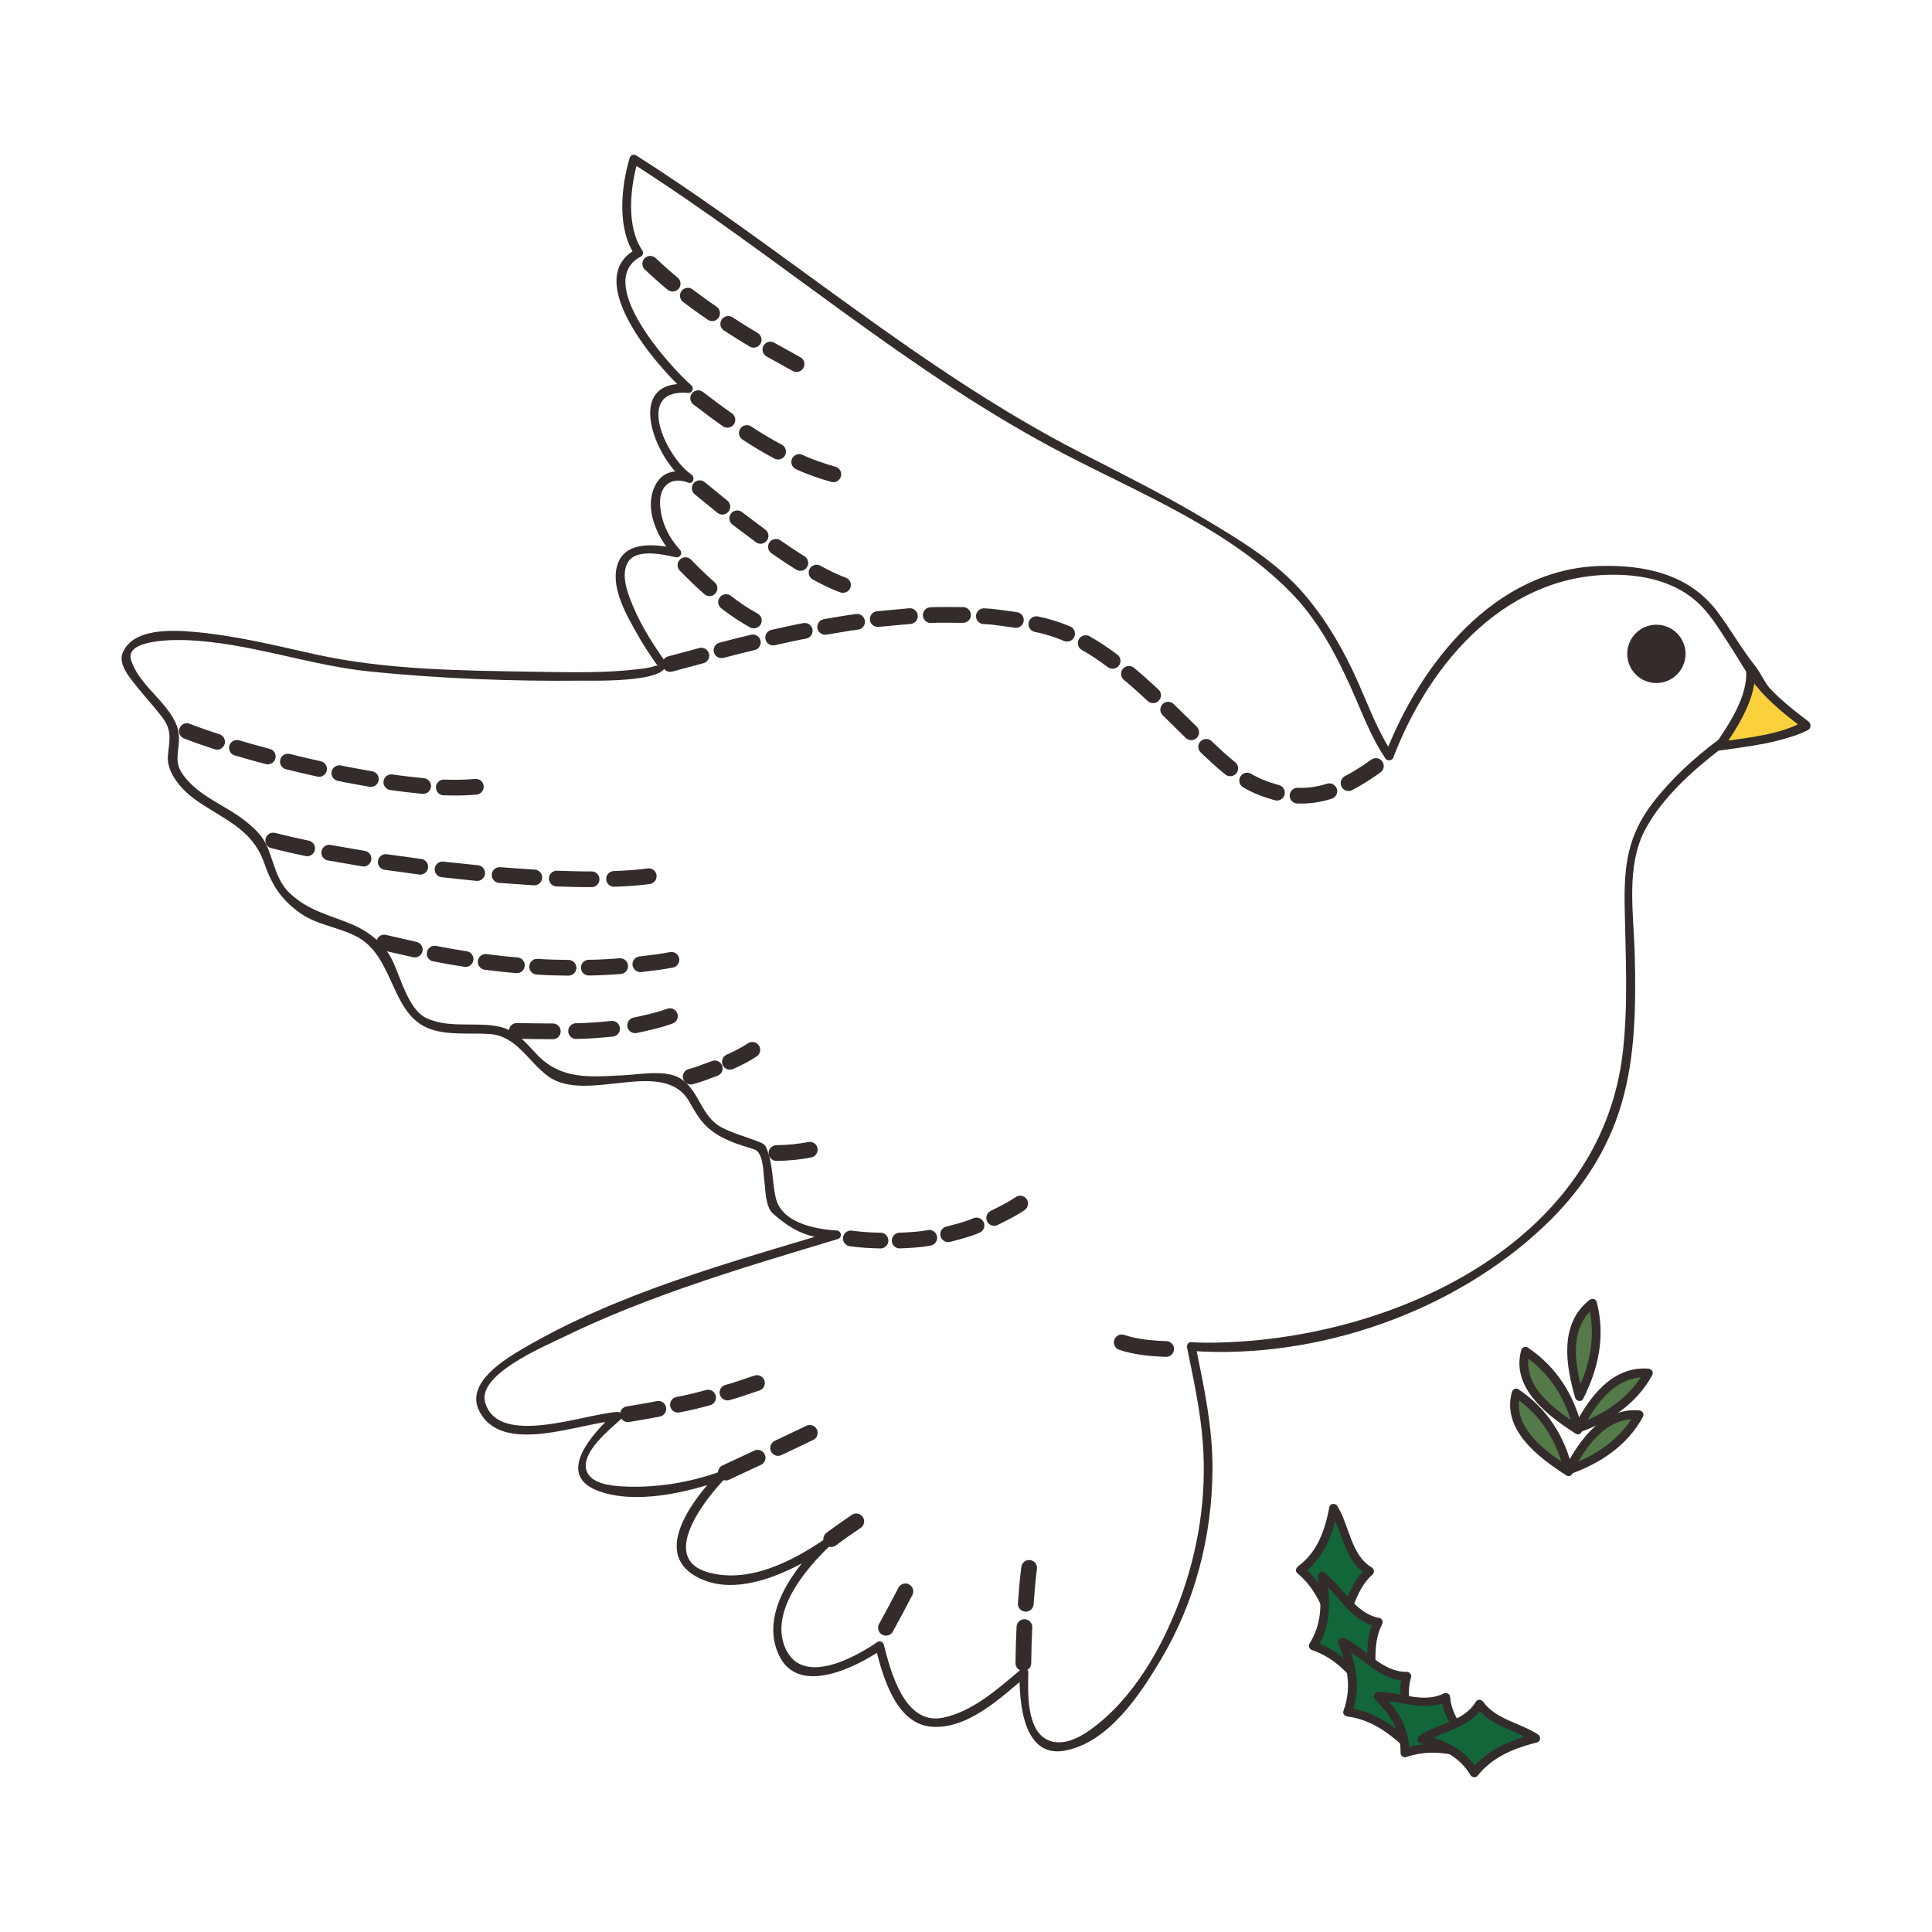 <?xml version="1.0" encoding="UTF-8"?>
<!DOCTYPE svg PUBLIC "-//W3C//DTD SVG 1.1//EN" "http://www.w3.org/Graphics/SVG/1.1/DTD/svg11.dtd">
<!-- Creator: CorelDRAW 2019 (64-Bit) -->
<svg xmlns="http://www.w3.org/2000/svg" xml:space="preserve" width="3.413in" height="3.413in" version="1.1" style="shape-rendering:geometricPrecision; text-rendering:geometricPrecision; image-rendering:optimizeQuality; fill-rule:evenodd; clip-rule:evenodd"
viewBox="0 0 3413.33 3413.33"
 xmlns:xlink="http://www.w3.org/1999/xlink">
 <defs>
  <style type="text/css">
   <![CDATA[
    .str0 {stroke:#332C2B;stroke-width:27.78;stroke-linecap:round;stroke-miterlimit:4}
    .fil0 {fill:none}
    .fil1 {fill:none;fill-rule:nonzero}
    .fil3 {fill:#332C2B;fill-rule:nonzero}
    .fil4 {fill:#FAD13C;fill-rule:nonzero}
    .fil2 {fill:#537A48;fill-rule:nonzero}
    .fil5 {fill:#126639;fill-rule:nonzero}
   ]]>
  </style>
 </defs>
 <g id="Layer_x0020_1">
  <rect class="fil0" x="-0" y="-0" width="3413.33" height="3413.33"/>
  <g id="_2848385916016">
   <path class="fil1" d="M2671.9 2889.98c33.41,-69.81 60.76,-142.72 84.67,-216.28 20.85,-64.15 47.68,-140.11 38.4,-208.7 -1.33,-9.84 -16.21,-5.64 -14.89,4.1 8.84,65.39 -18.91,139.23 -38.41,200.5 -23.02,72.35 -50.31,144.07 -83.11,212.58 -4.27,8.93 9.04,16.78 13.33,7.8z"/>
   <path class="fil2" d="M2787.78 2526.25c-11.86,-56.32 -42.91,-107.29 -92.7,-138.92 -19.04,56.83 41.45,106.71 92.7,138.92z"/>
   <path class="fil3" d="M2795.23 2524.2c-13.49,-59.2 -45.4,-109.69 -96.25,-143.54 -4.2,-2.8 -10.08,0.02 -11.35,4.62 -18.56,67.08 46.73,115.99 96.26,147.63 8.43,5.38 16.16,-7.99 7.8,-13.33 -42.93,-27.42 -105.54,-71.03 -89.17,-130.2 -3.78,1.54 -7.55,3.07 -11.34,4.62 47.59,31.67 76.57,79.07 89.17,134.3 2.21,9.72 17.09,5.6 14.89,-4.1z"/>
   <path class="fil2" d="M2790.39 2467.37c28.26,-52.76 38.91,-111.69 23.12,-165.07 -51.25,36.2 -39.59,110.43 -23.12,165.07z"/>
   <path class="fil3" d="M2797.06 2471.26c27.48,-53.95 39.41,-111.63 23.9,-171.01 -1.6,-6.15 -8.55,-6.83 -12.91,-3.41 -53.44,42.02 -41.93,114.93 -25.1,172.58 2.78,9.54 17.69,5.48 14.89,-4.11 -15.31,-52.46 -27.92,-119 21.13,-157.56 -4.3,-1.13 -8.6,-2.27 -12.91,-3.4 14.46,55.37 3.25,108.86 -22.35,159.11 -4.51,8.85 8.82,16.67 13.33,7.8z"/>
   <path class="fil2" d="M2788.11 2523.29c54.58,-18.46 100.61,-51.81 124.18,-97.54 -60.14,-6.8 -100.26,50.54 -124.18,97.54z"/>
   <path class="fil3" d="M2790.16 2530.73c53.3,-18.82 101.26,-50.5 128.79,-101.09 2.94,-5.4 -0.82,-11.19 -6.67,-11.62 -63.92,-4.69 -104.46,50.46 -130.84,101.37 -4.58,8.83 8.75,16.65 13.33,7.8 23.85,-46.05 59.17,-98 117.5,-93.72 -2.22,-3.87 -4.44,-7.74 -6.67,-11.62 -25.6,47.06 -69.96,76.49 -119.56,94 -9.33,3.29 -5.31,18.22 4.1,14.89z"/>
   <path class="fil2" d="M2771.36 2599.98c-11.85,-56.32 -42.91,-107.29 -92.71,-138.92 -19.04,56.83 41.45,106.71 92.71,138.92z"/>
   <path class="fil3" d="M2778.8 2597.93c-13.48,-59.21 -45.4,-109.7 -96.25,-143.54 -4.2,-2.8 -10.07,0.02 -11.34,4.61 -18.57,67.08 46.73,115.99 96.25,147.64 8.43,5.38 16.16,-7.99 7.8,-13.33 -42.93,-27.42 -105.54,-71.03 -89.17,-130.2 -3.78,1.54 -7.55,3.07 -11.34,4.62 47.59,31.67 76.58,79.07 89.17,134.3 2.2,9.71 17.09,5.6 14.89,-4.1z"/>
   <path class="fil2" d="M2771.69 2597.02c54.58,-18.46 100.62,-51.82 124.19,-97.55 -60.15,-6.8 -100.26,50.54 -124.19,97.55z"/>
   <path class="fil3" d="M2773.74 2604.46c53.3,-18.81 101.26,-50.49 128.8,-101.09 2.94,-5.4 -0.82,-11.19 -6.67,-11.62 -63.93,-4.69 -104.47,50.45 -130.85,101.37 -4.58,8.83 8.75,16.65 13.33,7.8 23.86,-46.05 59.17,-98.02 117.51,-93.73 -2.22,-3.88 -4.44,-7.74 -6.66,-11.62 -25.61,47.06 -69.96,76.49 -119.57,94.01 -9.33,3.29 -5.31,18.21 4.1,14.89z"/>
   <path class="fil3" d="M2461.74 1337.93c65.69,-171.04 204.02,-329.49 401.14,-322.31 45.84,1.67 91.8,12.89 128.19,41.76 26.9,21.37 45,52.15 63.46,80.55 16.48,25.36 31.87,52.7 49.57,76.97 21.74,29.81 53.54,52.54 82.76,74.5l0 -13.33c-27.8,15.11 -63.15,18.6 -93.96,23.42 -13.59,2.12 -46.02,-0.59 -57.84,8.23 -42.21,31.48 -82.58,68.6 -114.75,110.32 -45.09,58.48 -51.2,111.88 -49.97,183.7 1.48,85.87 6.49,171.3 -3.26,256.92 -38.54,338.67 -406.02,505.26 -711.73,513.2 -16.85,0.44 -33.86,0.57 -50.7,-0.62 -5.31,-0.37 -8.39,5.18 -7.44,9.78 11.41,55.78 23.54,110.61 27.81,167.57 7.15,95.16 -7.58,189.96 -40.9,279.22 -31.57,84.56 -83.14,175 -158.14,228.5 -21.22,15.14 -51.04,30.02 -76.54,16.92 -36.53,-18.77 -33.3,-85.06 -32.67,-118.28 0.13,-7.21 -8.29,-9.58 -13.18,-5.46 -39.93,33.62 -84.68,74.28 -137.43,85.2 -68.12,14.11 -92.73,-81.65 -104.72,-129.09 -1.16,-4.59 -7.24,-7.43 -11.34,-4.61 -41.63,28.65 -136.5,80.32 -164.23,6.94 -23.91,-63.27 37.85,-136.22 79,-175.55 6.26,-5.98 -2.02,-17.13 -9.36,-12.12 -57.02,38.85 -133.18,77.53 -204.07,57.74 -89.66,-25 -3.32,-132.23 29.32,-165.54 5.13,-5.23 0.04,-15.65 -7.51,-12.91 -55.24,20.05 -116.34,29.93 -175.06,26.46 -20.09,-1.2 -54.11,-4.97 -61.89,-27.55 -10.99,-31.88 41.28,-73.4 60.35,-90.73 4.95,-4.5 1.14,-13.43 -5.46,-13.18 -54.53,2.03 -211.75,64.27 -234.19,-17.38 -13.43,-48.83 103.55,-97.91 133.69,-112.69 155.24,-76.14 324.28,-125.66 489.42,-175.38 8.54,-2.57 6.59,-14.69 -2.06,-15.17 -38.48,-2.17 -97.98,-13.77 -107.74,-58.57 -6.33,-29.08 -4.51,-61.2 -16.96,-88.69 -2.93,-6.47 -10.45,-8.51 -16.44,-10.84 -20.64,-8 -41.33,-13.3 -61.24,-23.57 -37.72,-19.49 -39.14,-64.56 -73.17,-86.63 -25.31,-16.41 -72.86,-7.3 -100.61,-5.93 -58.19,2.87 -110.48,8.88 -153.6,-36.95 -22.52,-23.93 -38.54,-44.63 -72.12,-50.11 -40.27,-6.58 -85.35,3.98 -123.24,-14.13 -31.62,-15.11 -45.67,-73.33 -59.98,-102.35 -14.2,-28.83 -41.41,-50.51 -70.76,-62.89 -40.5,-17.07 -76.63,-23.71 -110.22,-55.14 -22.54,-21.09 -27.85,-52.87 -38.96,-80.32 -7.99,-19.72 -21.69,-32.87 -37.93,-46.02 -36.42,-29.46 -81.78,-42.98 -110.84,-81.75 -16.97,-22.64 -8.78,-38.78 -8.01,-62.95 0.56,-17.66 -4.91,-30.48 -14.54,-45.17 -21.3,-32.49 -58.03,-57.91 -70.13,-95.75 -12,-37.54 80.69,-35.83 96.8,-35.24 110.96,4.06 217.08,44.73 327.31,55.71 124.17,12.36 249.85,17.29 374.59,15.88 15.14,-0.17 172.47,4.72 141.93,-38.16 -23.78,-33.39 -45.44,-69.51 -59.68,-108.04 -6.91,-18.69 -13.57,-42.42 -4.08,-61.28 13.72,-27.3 63.67,-15.23 85.43,-10.58 7.65,1.63 12.77,-7.06 7.51,-12.91 -20.37,-22.65 -33.04,-48.6 -35.15,-79.21 -2.26,-32.79 18.35,-51.61 49.59,-39.63 8.63,3.3 12.77,-9.48 5.95,-14.12 -44.82,-30.43 -102.89,-153.09 -5.59,-144.39 6.65,0.6 10.31,-8.89 5.46,-13.18 -40.52,-35.75 -173.43,-183.46 -89.4,-227.72 3.52,-1.85 5.09,-7.2 2.77,-10.56 -29.16,-42.2 -21.74,-113.07 -7.67,-159.58 -3.78,1.54 -7.56,3.07 -11.35,4.61 258.81,164.81 490.36,371.68 763.27,513.79 137.92,71.82 299.22,136.53 407.31,251.58 43.52,46.32 73.72,103.12 99.68,160.59 19.19,42.49 34.99,87.31 61.38,126.07 5.57,8.19 18.96,0.46 13.33,-7.8 -26.35,-38.69 -42.48,-83.52 -61.37,-126.06 -24.86,-55.95 -54.89,-108.6 -94.64,-155.35 -48.89,-57.53 -114.62,-96.65 -178.71,-134.84 -70.59,-42.06 -144.2,-78.74 -217.27,-116.21 -281.57,-144.36 -519.17,-355.7 -785.17,-525.08 -4.31,-2.75 -9.94,-0.01 -11.34,4.61 -15.34,50.69 -22.51,125.57 9.22,171.49 0.93,-3.52 1.85,-7.05 2.76,-10.57 -99.55,52.43 38.23,209.59 86.28,251.98 1.82,-4.39 3.64,-8.79 5.46,-13.18 -115.78,-10.35 -59.36,134.36 -2.21,173.17 1.98,-4.7 3.97,-9.42 5.95,-14.12 -30.97,-11.87 -56.2,-2.07 -66.54,30.03 -12.89,40 11.27,85.93 37.07,114.63l7.51 -12.9c-36.94,-7.89 -95.4,-16.52 -108.02,31.17 -10.59,40.02 18.69,89.25 37.51,122.35 9.6,16.87 20.24,33.19 31.4,49.07 4.09,5.81 5.54,2.09 -2.9,4.85 -9.25,3.03 -19.3,4.12 -28.91,5.28 -59.36,7.09 -120.22,5.47 -179.86,4.53 -129.09,-2.03 -264.68,-2.83 -391.22,-31.03 -69.74,-15.54 -139.28,-32.7 -210.61,-39.18 -38.77,-3.52 -111.12,-8.11 -128.96,37.58 -8.22,21.06 16.88,48.07 28.36,62.45 14.32,17.92 30.06,34.52 43.6,53.09 16.7,22.9 10.17,41.62 8.22,66.22 -2.35,29.78 24.97,59.73 47.09,75.74 47.78,34.62 101.27,51.19 122.56,111.7 13.87,39.42 28.93,64.45 63.52,89.44 30.74,22.2 70.87,24.99 103.54,43.62 64.33,36.68 56.97,137.58 127.74,161.92 32.41,11.14 70.82,6.06 104.48,8.5 47.36,3.45 67.83,49.17 103.12,74.76 68.36,49.59 204.81,-35.97 249.85,45.89 18.94,34.43 32.39,51.31 69.85,67.89 14.34,6.34 29.62,10.41 44.48,15.33 16.15,5.33 15.7,41.4 17.54,55.18 2.29,17.03 1.56,46.13 15.78,58.66 26.15,23.05 52.59,39.19 88.21,42.92 7.87,1 15.78,1.63 23.72,1.88 -0.68,-5.06 -1.37,-10.11 -2.06,-15.17 -185.4,55.82 -382.56,109.17 -550.7,207.61 -33.8,19.78 -102.87,61.3 -79.06,110.09 40.09,82.12 181.04,20.46 244.96,18.09 -1.82,-4.39 -3.64,-8.79 -5.46,-13.18 -36.33,33.02 -106.96,107.98 -28.91,137.21 65.06,24.35 157.91,3.15 220.54,-19.58 -2.51,-4.3 -5.01,-8.61 -7.51,-12.9 -36.28,37.03 -116.21,132.59 -47.11,179.25 72.54,48.97 178.94,-5.2 240.58,-47.2 -3.13,-4.04 -6.24,-8.09 -9.36,-12.12 -50.37,48.15 -112.94,130.35 -77.31,203.77 35.06,72.25 137.99,18.87 181.26,-10.92l-11.35 -4.61c12.5,49.44 34.99,135.43 98.7,140.89 64.24,5.5 124.08,-52.14 169.26,-90.19 -4.4,-1.81 -8.8,-3.64 -13.18,-5.46 -0.94,48.89 4.93,151.75 79.75,137.95 77.33,-14.26 132.5,-98.21 169.46,-160.16 60.65,-101.65 90.93,-218.61 91.6,-336.58 0.43,-74.76 -15.19,-146.51 -30.05,-219.24 -2.49,3.26 -4.96,6.52 -7.45,9.77 221.69,15.61 463.35,-68.38 623.78,-220.72 64.61,-61.34 112.56,-132.9 137.2,-218.81 23.98,-83.65 24.55,-172.86 22.59,-259.13 -1.65,-72.31 -16.81,-157.97 19.22,-223.97 30.67,-56.18 83.92,-103.79 134.43,-142.28 -1.98,1.51 4.31,-0.67 11.19,-1.47 14.68,-1.72 29.32,-3.77 43.94,-5.94 32.35,-4.81 68.49,-9.14 97.65,-24.98 5.57,-3.02 4.36,-10.05 0,-13.33 -19.94,-14.99 -39.25,-30.47 -57.44,-47.57 -17.11,-16.07 -23.72,-36.07 -37.3,-53.23 -24.06,-30.37 -42.83,-64.33 -66.23,-95.16 -49.97,-65.83 -127.65,-82.44 -206.89,-80.17 -186.56,5.37 -318.44,173.73 -379.93,333.88 -3.58,9.3 11.36,13.3 14.89,4.1z"/>
   <line class="fil1 str0" x1="1184.04" y1="1173.07" x2="1239.12" y2= "1158.32" />
   <path class="fil1 str0" d="M1274.76 1148.84c18.43,-4.67 36.79,-9.6 55.3,-13.94"/>
   <path class="fil1 str0" d="M1365.94 1126.39c18.58,-3.98 37.07,-8.44 55.76,-11.89"/>
   <path class="fil1 str0" d="M1457.92 1107.56c18.78,-2.95 37.44,-6.64 56.31,-9"/>
   <line class="fil1 str0" x1="1550.78" y1="1093.71" x2="1607.56" y2= "1088.49" />
   <path class="fil1 str0" d="M1644.39 1086.73c18.98,-1.03 38,-0.11 57.01,-0.26"/>
   <path class="fil1 str0" d="M1738.21 1088.68c19.03,0.66 37.76,4.23 56.6,6.67"/>
   <path class="fil1 str0" d="M1830.92 1102.71c18.66,3.69 36.84,9.46 54.34,16.85"/>
   <path class="fil1 str0" d="M1918.12 1136.22c16.65,9.2 32.23,20.17 47.55,31.39"/>
   <path class="fil1 str0" d="M1994.54 1190.54c14.67,12.08 28.7,24.93 42.69,37.79"/>
   <line class="fil1 str0" x1="2063.9" y1="1253.8" x2="2104.57" y2= "1293.77" />
   <path class="fil1 str0" d="M2131.02 1319.47c13.78,13.07 27.65,26.11 42.5,37.98"/>
   <path class="fil1 str0" d="M2203.37 1379.03c16.34,9.8 34.35,16.36 52.65,21.4"/>
   <path class="fil1 str0" d="M2292.43 1405.71c18.99,0.79 38.07,-2.03 56.16,-7.83"/>
   <path class="fil1 str0" d="M2382.53 1383.58c16.88,-8.75 32.81,-19.2 48.27,-30.24"/>
   <path class="fil1 str0" d="M330.18 1291.66c17.52,7.05 35.44,13.02 53.37,18.86"/>
   <path class="fil1 str0" d="M418.55 1321.29c18.1,5.36 36.27,10.45 54.54,15.22"/>
   <path class="fil1 str0" d="M508.57 1345.55c18.28,4.68 36.72,8.73 55.13,12.91"/>
   <path class="fil1 str0" d="M599.53 1365.96c18.46,3.98 37.1,6.97 55.66,10.41"/>
   <path class="fil1 str0" d="M691.37 1381.97c18.66,2.82 37.45,4.8 56.21,6.72"/>
   <path class="fil1 str0" d="M784.11 1391.17c18.88,0.67 37.75,0.59 56.56,-1.17"/>
   <path class="fil1 str0" d="M482.75 1485.03c19.85,5.07 39.84,9.63 59.9,13.8"/>
   <line class="fil1 str0" x1="581.67" y1="1506.46" x2="642.24" y2= "1516.95" />
   <line class="fil1 str0" x1="681.53" y1="1522.96" x2="742.44" y2= "1531.3" />
   <line class="fil1 str0" x1="781.91" y1="1536.04" x2="843.04" y2= "1542.46" />
   <line class="fil1 str0" x1="882.65" y1="1545.98" x2="943.97" y2= "1550.25" />
   <path class="fil1 str0" d="M983.68 1552.2c20.48,0.69 40.96,1.33 61.46,1.26"/>
   <path class="fil1 str0" d="M1084.88 1552.81c20.47,-0.72 40.96,-1.97 61.26,-4.78"/>
   <line class="fil1 str0" x1="678.72" y1="1665.26" x2="732.8" y2= "1677.61" />
   <path class="fil1 str0" d="M767.93 1684.83c18.14,3.55 36.35,6.75 54.63,9.56"/>
   <path class="fil1 str0" d="M858.07 1699.46c18.34,2.33 36.7,4.48 55.14,5.91"/>
   <path class="fil1 str0" d="M948.98 1707.93c18.44,1.27 36.93,1.72 55.42,1.89"/>
   <path class="fil1 str0" d="M1040.27 1709.57c18.5,-0.17 36.95,-1.18 55.39,-2.69"/>
   <path class="fil1 str0" d="M1131.36 1703.56c18.36,-2.12 36.74,-4.22 54.89,-7.78"/>
   <path class="fil1 str0" d="M912.98 1821.41c21.23,0.14 42.45,0.8 63.68,0.7"/>
   <path class="fil1 str0" d="M1017.83 1821.66c21.24,-0.3 42.4,-2.03 63.54,-4.1"/>
   <path class="fil1 str0" d="M1122.08 1811.43c20.68,-4.45 41.6,-8.87 61.5,-16.21"/>
   <path class="fil1 str0" d="M1220.3 1902.13c14.6,-3.6 28.41,-9.61 42.55,-14.61"/>
   <path class="fil1 str0" d="M1289.52 1875.94c13.73,-6.1 27.17,-12.76 39.67,-21.13"/>
   <path class="fil1 str0" d="M1371.85 2037.11c19.72,-0.24 39.48,-1.92 58.81,-5.92"/>
   <path class="fil1 str0" d="M1503.22 2187.98c17.37,2.46 34.83,3.46 52.35,3.78"/>
   <path class="fil1 str0" d="M1589.52 2191.74c17.5,-0.8 35.01,-1.49 52.25,-4.85"/>
   <path class="fil1 str0" d="M1675.1 2180.58c16.94,-4.43 34,-8.52 50.11,-15.54"/>
   <path class="fil1 str0" d="M1756.45 2151.81c15.58,-7.99 31.48,-15.42 45.9,-25.44"/>
   <path class="fil1 str0" d="M2060.3 2383.28c-26.45,-0.88 -53.21,-3.29 -78.48,-11.64"/>
   <path class="fil1 str0" d="M1148.8 466.07c12.8,12.15 25.98,23.85 39.56,35.12"/>
   <path class="fil1 str0" d="M1215.22 522.38c14.04,10.68 28.38,20.95 42.89,30.97"/>
   <path class="fil1 str0" d="M1286.6 572.3c14.79,9.62 29.76,18.94 44.91,27.97"/>
   <line class="fil1 str0" x1="1361.01" y1="617.59" x2="1407.27" y2= "643.26" />
   <path class="fil1 str0" d="M1233.45 703.49c17.09,12.89 34.04,26.03 51.68,38.19"/>
   <path class="fil1 str0" d="M1319.49 765.03c17.87,11.82 36.26,22.81 55.19,32.87"/>
   <path class="fil1 str0" d="M1411.96 816.19c19.35,9.12 39.82,15.95 60.33,21.82"/>
   <line class="fil1 str0" x1="1236.23" y1="862.57" x2="1276.22" y2= "895.19" />
   <line class="fil1 str0" x1="1302.48" y1="915.78" x2="1343.75" y2= "946.76" />
   <path class="fil1 str0" d="M1370.93 966.12c14.13,9.81 28.42,19.4 43.05,28.45"/>
   <path class="fil1 str0" d="M1442.65 1011.63c15.13,8.13 30.43,16.17 46.68,21.83"/>
   <path class="fil1 str0" d="M1210.99 998.5c13.74,14.03 27.75,27.82 42.52,40.78"/>
   <path class="fil1 str0" d="M1282.76 1063.69c15.47,12.1 31.83,23.05 49.05,32.53"/>
   <path class="fil1 str0" d="M1109.24 2498.55c17.95,-3.23 36.04,-5.76 53.88,-9.56"/>
   <path class="fil1 str0" d="M1197.76 2481.75c17.93,-3.42 35.69,-7.62 53.25,-12.56"/>
   <path class="fil1 str0" d="M1285.25 2460.19c17.67,-4.54 34.7,-11.24 52.09,-16.75"/>
   <line class="fil1 str0" x1="1282.3" y1="2601.67" x2="1338.48" y2= "2575.41" />
   <line class="fil1 str0" x1="1374.69" y1="2558.16" x2="1430.69" y2= "2531.49" />
   <path class="fil1 str0" d="M1468.47 2719.19c14.5,-10.84 29.37,-21.17 44.34,-31.36"/>
   <path class="fil1 str0" d="M1565.24 2875.85c11.66,-21.34 23.3,-42.69 34.39,-64.35"/>
   <path class="fil1 str0" d="M1807.99 2938.32c0.17,-21.24 0.89,-42.48 1.88,-63.7"/>
   <path class="fil1 str0" d="M1812.26 2833.48c1.48,-21.19 3.21,-42.38 5.96,-63.45"/>
   <path class="fil3" d="M2977.91 1155.22c0,28.44 -23.06,51.51 -51.53,51.51 -28.44,0 -51.5,-23.07 -51.5,-51.51 0,-28.46 23.07,-51.52 51.5,-51.52 28.47,0 51.53,23.06 51.53,51.52z"/>
   <path class="fil4" d="M3092.8 1184.98c20.57,35.49 71.11,75.89 98.14,96.16 -31.15,19.17 -153.31,37.24 -153.31,37.24 0,0 60.4,-87.65 55.17,-133.4z"/>
   <path class="fil3" d="M3086.13 1188.87c25.12,40.17 63.53,70.67 100.9,98.93l0 -13.33c-43.32,24.35 -102.89,29.2 -151.46,36.46 2.91,3.78 5.81,7.56 8.72,11.33 26,-38.02 59.12,-89.39 56.22,-137.3 -0.59,-9.89 -16.05,-9.95 -15.44,0 2.72,45 -29.55,93.57 -54.12,129.5 -4.28,6.26 2.75,12.24 8.72,11.34 50.17,-7.48 110.34,-12.83 155.15,-38.02 5.53,-3.11 4.4,-10.01 0,-13.33 -35.11,-26.55 -71.77,-55.67 -95.37,-93.4 -5.26,-8.42 -18.64,-0.67 -13.33,7.8z"/>
   <path class="fil5" d="M2356.14 2664.71c-7.14,37.94 -19.81,83.23 -58.77,109.17 32.83,25.12 50.89,65.28 62.88,119.47 30.31,-50.58 22.29,-88.26 59.41,-117.34 -38.52,-18.96 -38.88,-75.23 -63.52,-111.3z"/>
   <path class="fil3" d="M2348.7 2662.66c-8.11,40.79 -20.5,78.62 -55.22,104.55 -3.62,2.7 -5.76,8.65 -1.57,12.13 36.03,29.85 50.5,71.79 60.89,116.07 1.53,6.5 10.94,7.58 14.11,1.85 20.92,-37.69 24.94,-86.51 58.2,-115.78 3.81,-3.35 2.5,-9.7 -1.55,-12.13 -37.02,-22.2 -39.46,-73.93 -60.76,-108.53 -5.2,-8.46 -18.57,-0.71 -13.33,7.8 23.3,37.89 25.14,89.39 66.29,114.07 -0.52,-4.04 -1.04,-8.08 -1.57,-12.13 -35.24,30.99 -38.67,79.36 -60.62,118.9 4.7,0.62 9.41,1.23 14.12,1.85 -10.96,-46.67 -26.96,-91.47 -64.87,-122.88l-1.57 12.13c38.02,-28.39 53.31,-68.44 62.32,-113.79 1.93,-9.72 -12.96,-13.87 -14.89,-4.1z"/>
   <path class="fil5" d="M2335.82 2784.88c6.96,37.98 11.41,84.79 -15.65,123 39.66,11.65 70.93,42.64 101.59,88.91 10.12,-58.09 -10.89,-90.39 13.31,-130.84 -42.76,-3.86 -63.3,-56.25 -99.26,-81.06z"/>
   <path class="fil3" d="M2328.37 2786.93c7.11,41.4 8.11,80.17 -14.87,117.04 -2.77,4.44 0.04,9.8 4.62,11.35 43.54,14.8 71.76,48.44 96.97,85.37 3.3,4.81 13.09,5.42 14.11,-1.85 5.94,-42.33 -7.81,-90.09 12.53,-129 2.13,-4.05 0.54,-10.44 -4.61,-11.33 -43.08,-7.53 -64.69,-55.33 -97.41,-80.29 -7.92,-6.05 -15.6,7.37 -7.8,13.33 34.84,26.59 54.54,73.71 101.1,81.84 -1.54,-3.78 -3.07,-7.56 -4.61,-11.34 -21.94,41.93 -7.75,87.53 -14.09,132.69 4.71,-0.61 9.41,-1.22 14.11,-1.84 -27.63,-40.45 -58.66,-76.3 -106.21,-92.46 1.54,3.78 3.08,7.56 4.62,11.34 25.15,-40.35 24.23,-83.46 16.42,-128.94 -1.69,-9.81 -16.56,-5.64 -14.89,4.1z"/>
   <path class="fil5" d="M2372.26 2901.26c14.23,35.88 27.73,80.93 8.64,123.68 41.18,3.69 77.89,27.99 116.99,67.39 -1.41,-58.95 -28.31,-86.52 -12.47,-130.92 -42.69,4.55 -73.06,-42.83 -113.16,-60.15z"/>
   <path class="fil3" d="M2364.82 2903.31c15.25,39.9 24.06,78.01 8.64,119.57 -1.94,5.22 2.93,9.18 7.44,9.78 45.45,6.01 79.78,34.02 111.53,65.15 4.58,4.49 13.57,1.46 13.18,-5.47 -2.44,-42.8 -25.15,-86.64 -12.74,-128.87 1.4,-4.78 -2.48,-9.85 -7.44,-9.78 -43.43,0.74 -72.69,-41.02 -109.27,-59.1 -8.89,-4.39 -16.72,8.92 -7.8,13.33 39.89,19.72 69.22,62.02 117.07,61.2 -2.49,-3.25 -4.98,-6.51 -7.44,-9.77 -13.29,45.21 9.61,87.63 12.19,132.97 4.39,-1.81 8.79,-3.64 13.18,-5.46 -35.16,-34.46 -72.52,-63.06 -122.44,-69.66 2.48,3.26 4.97,6.52 7.45,9.78 16.31,-43.96 7.68,-85.09 -8.64,-127.78 -3.52,-9.21 -18.46,-5.22 -14.9,4.1z"/>
   <path class="fil5" d="M2435.07 2996.98c24.04,23.94 50.33,55.87 47.04,99.88 37.64,-14.62 77.89,-10.06 125.04,6.15 -20.02,-48.78 -52.62,-60.3 -52.72,-104.3 -36.35,22.17 -78.33,-4.46 -119.36,-1.72z"/>
   <path class="fil3" d="M2429.61 3002.44c26.44,26.94 45.59,55.25 44.78,94.42 -0.1,4.81 5.04,9.05 9.77,7.44 41.31,-14.06 80.38,-7.03 120.95,6.15 7.06,2.3 11.29,-5.66 8.71,-11.33 -15.52,-34.24 -49.31,-61.45 -51.67,-100.41 -0.37,-6.09 -6.22,-9.3 -11.62,-6.67 -36.9,17.98 -76.93,-3.03 -115.46,-2.77 -9.96,0.07 -9.96,15.52 0,15.44 42.91,-0.29 82.2,20.67 123.26,0.66 -3.88,-2.22 -7.74,-4.44 -11.62,-6.66 2.62,43.31 36.6,70.33 53.78,108.2 2.91,-3.79 5.81,-7.56 8.72,-11.34 -43.12,-14.02 -85.35,-21.06 -129.15,-6.15l9.78 7.44c0.89,-43.2 -19.94,-75.41 -49.31,-105.33 -6.98,-7.12 -17.89,3.81 -10.92,10.92z"/>
   <path class="fil5" d="M2512.21 3072.64c32.91,7.5 71.93,20.58 92.34,59.6 24.07,-32.38 60.46,-49.89 108.83,-61.22 -42.61,-30.7 -76.21,-23.11 -99.5,-60.33 -19,38.09 -68.47,37.84 -101.67,61.95z"/>
   <path class="fil3" d="M2510.16 3080.08c36.63,8.85 67.61,22.52 87.73,56.06 2.35,3.91 8.93,5.54 12.13,1.56 27.25,-33.83 64.18,-48.91 105.41,-59.24 6.8,-1.7 7.22,-10.58 1.85,-14.11 -31.2,-20.49 -74.04,-26.31 -96.72,-57.56 -3.35,-4.61 -10.14,-5.33 -13.33,0 -21.13,35.05 -66.65,38.19 -98.91,59.18 -8.31,5.41 -0.57,18.78 7.8,13.33 35.52,-23.11 81,-25.83 104.44,-64.71l-13.33 0c25.52,35.16 67.32,40.15 102.27,63.09 0.62,-4.7 1.23,-9.4 1.85,-14.11 -43.68,10.94 -83.37,27.37 -112.23,63.21l12.13 1.56c-22.22,-37.02 -56.17,-53.3 -96.96,-63.15 -9.68,-2.33 -13.78,12.55 -4.1,14.89z"/>
  </g>
 </g>
</svg>
